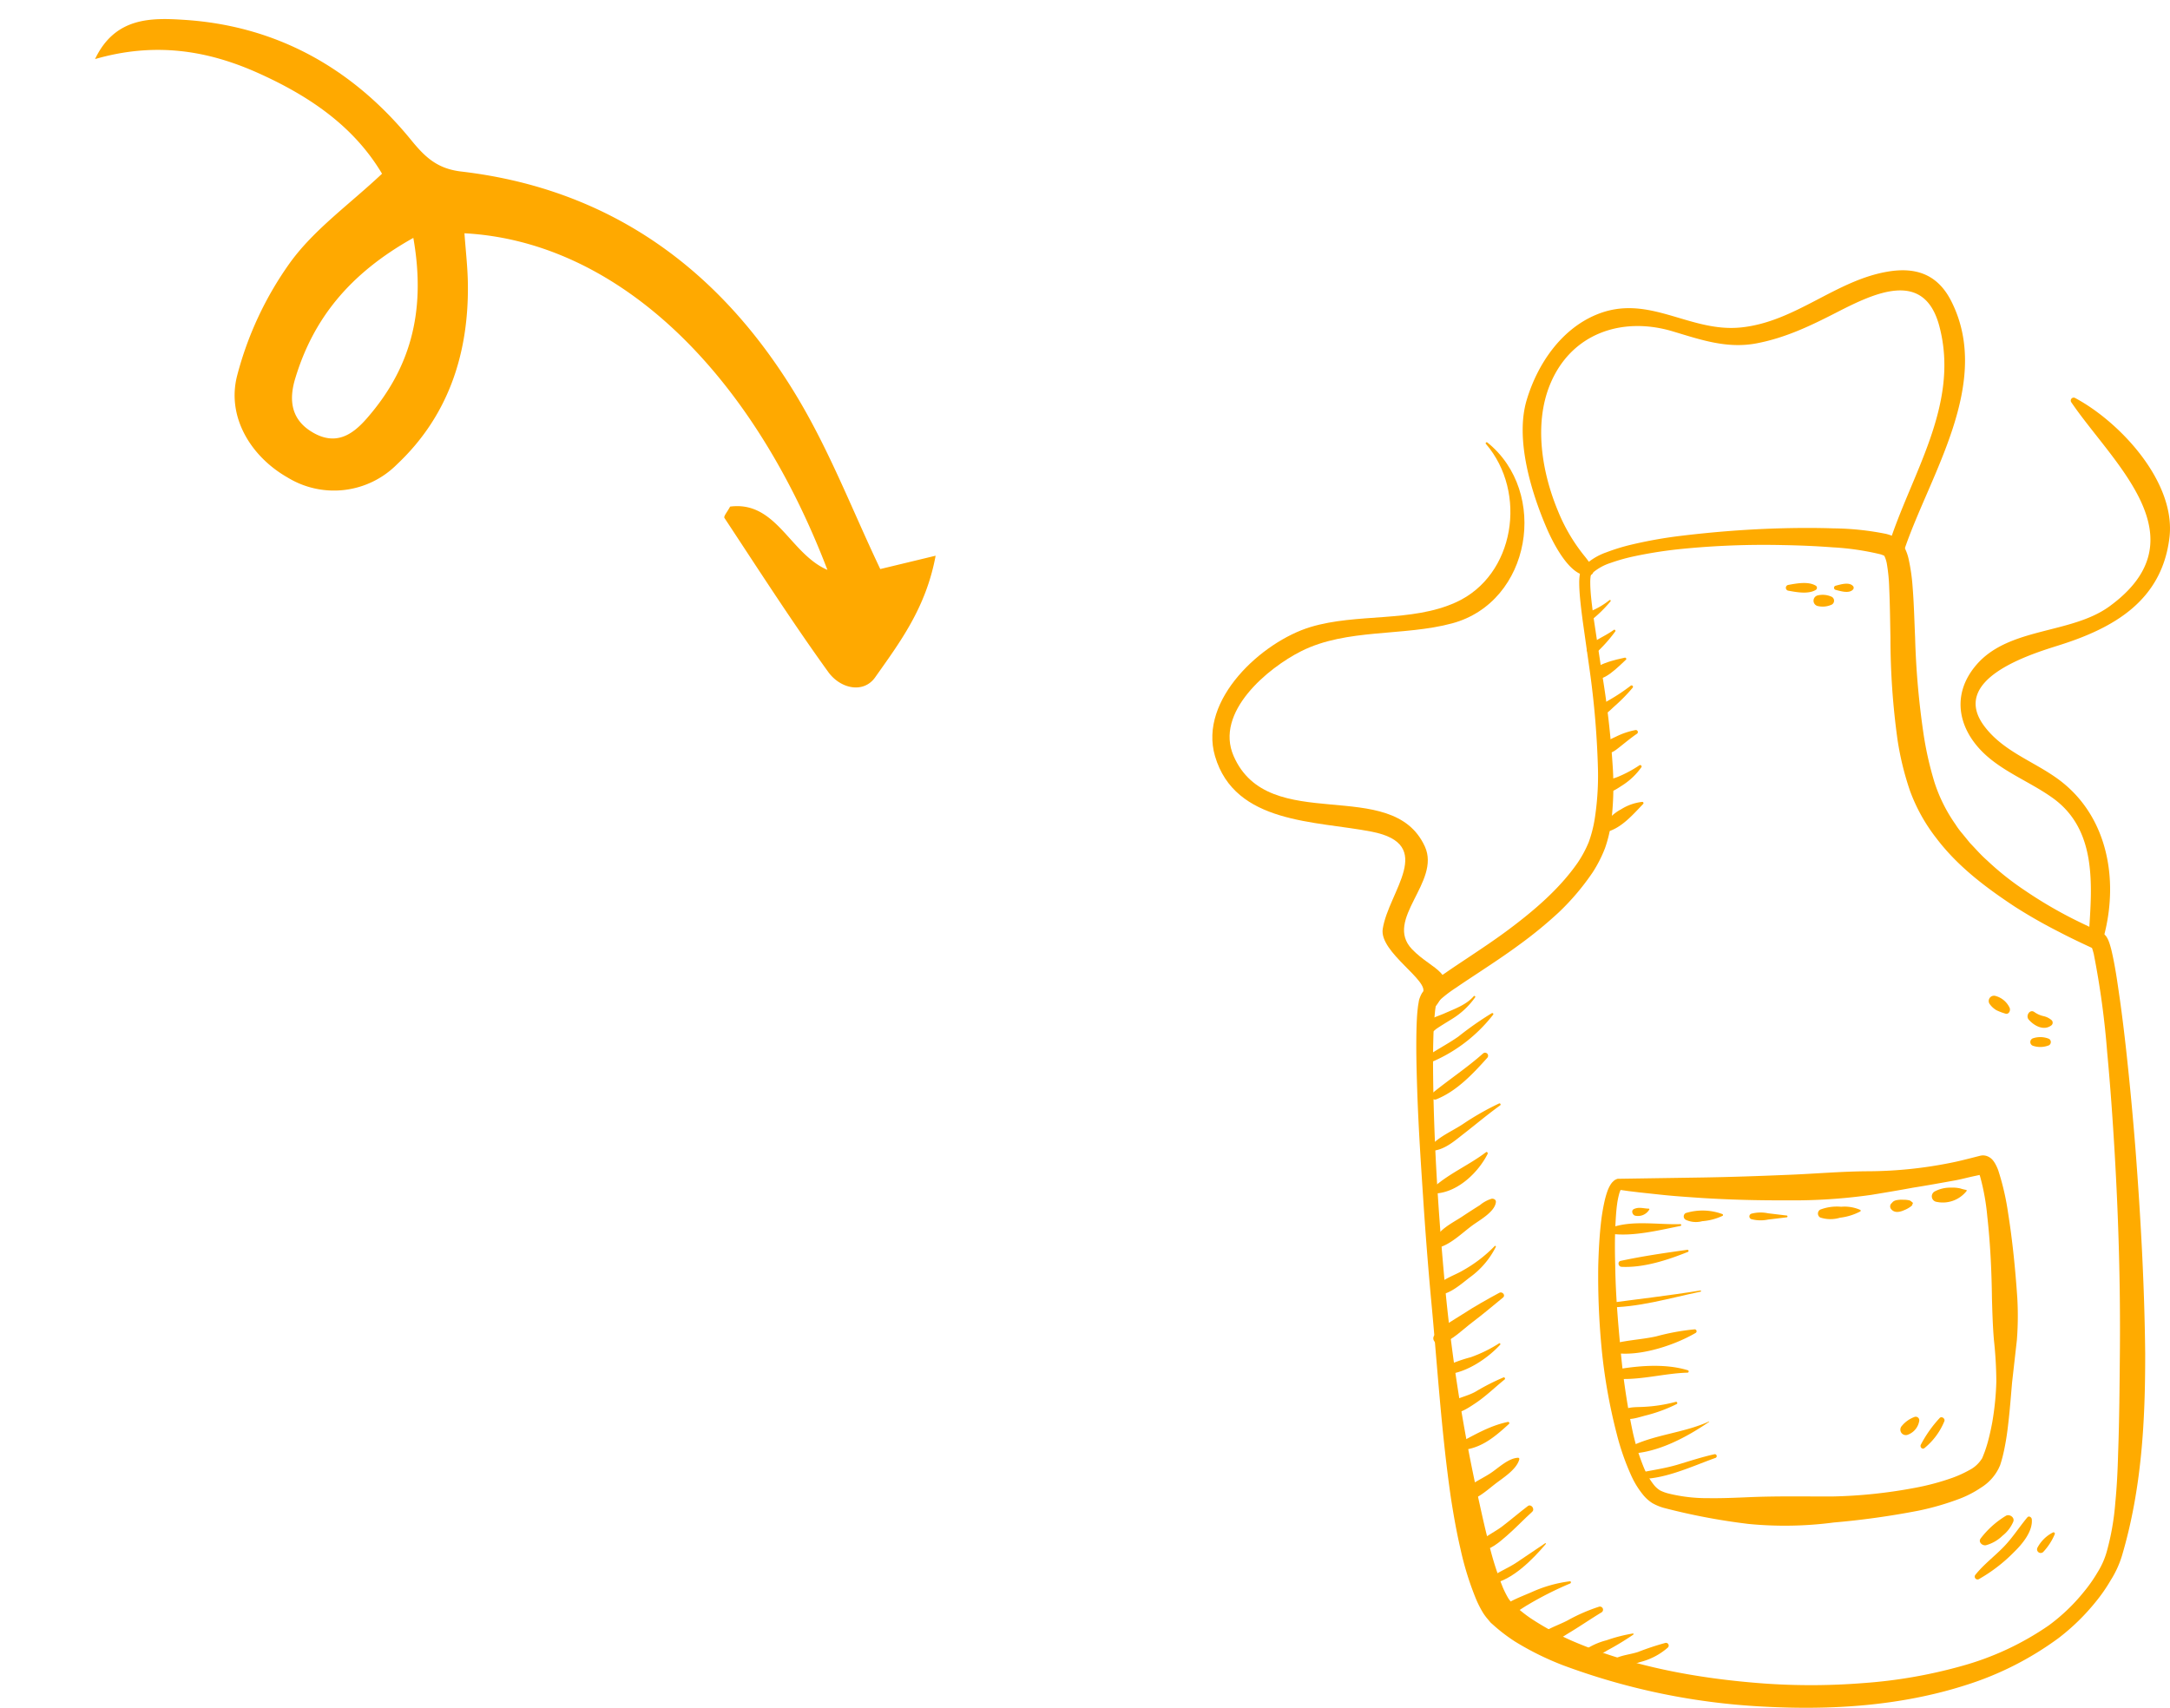 <svg xmlns="http://www.w3.org/2000/svg" width="351.448" height="276.636" viewBox="0 0 351.448 276.636"><defs><style>.a{fill:#ffab00;}.b{fill:#ffa900;}</style></defs><g transform="translate(-954.093 -1233.347)"><g transform="translate(1150.439 1277.126)"><path class="a" d="M131.84,494.11c.021.009-.084.226-.107.5a6.545,6.545,0,0,0-.044.9c0,.632.046,1.3.1,1.956.121,1.326.3,2.666.483,4.005l1.211,8.066a149.412,149.412,0,0,1,1.881,16.339,48.055,48.055,0,0,1-.28,8.381,20.816,20.816,0,0,1-1,4.229,21.368,21.368,0,0,1-1.994,3.918,39.549,39.549,0,0,1-5.483,6.48,69.724,69.724,0,0,1-6.453,5.287c-2.225,1.641-4.521,3.151-6.791,4.654-1.135.752-2.274,1.491-3.366,2.251a20.721,20.721,0,0,0-2.962,2.294c-.444.168-.486,1.731-.621,2.984-.093,1.317-.133,2.66-.162,4-.05,2.692-.015,5.4.038,8.109.232,10.842.994,21.692,2.023,32.5a281.461,281.461,0,0,0,5.09,32.1c.581,2.625,1.135,5.255,1.811,7.82a49.26,49.26,0,0,0,2.325,7.385,15.4,15.4,0,0,0,.765,1.542,3.39,3.39,0,0,0,.379.555l.176.263c.084.095.214.2.318.3a22.912,22.912,0,0,0,2.848,2.306,45.12,45.12,0,0,0,6.8,3.7c9.7,4.172,20.45,6.1,31.092,6.879a107.438,107.438,0,0,0,16.033-.076,79.873,79.873,0,0,0,15.713-2.713,46.543,46.543,0,0,0,14.292-6.63,30.367,30.367,0,0,0,5.651-5.4,24.094,24.094,0,0,0,2.242-3.192,12.788,12.788,0,0,0,1.52-3.458,41.474,41.474,0,0,0,1.354-7.8c.262-2.663.388-5.348.459-8.04.2-5.379.232-10.781.284-16.189.1-10.821-.213-21.675-.847-32.505-.318-5.414-.7-10.828-1.207-16.224a137.177,137.177,0,0,0-2.176-15.953c-.078-.3-.159-.6-.246-.853-.038-.106-.093-.243-.109-.272.021.038-.05-.078.064.073a.8.8,0,0,0,.28.216c.106.043-.038-.021-.038-.021l-1.818-.855c-1.243-.59-2.487-1.191-3.709-1.835a82.83,82.83,0,0,1-7.225-4.119c-4.622-3.059-9.2-6.462-12.7-11.09a28.214,28.214,0,0,1-4.252-7.642,47.566,47.566,0,0,1-2.023-8.253,120.34,120.34,0,0,1-1.152-16.547c-.052-2.725-.08-5.448-.2-8.092a27.792,27.792,0,0,0-.362-3.787,4.76,4.76,0,0,0-.4-1.335c-.055-.119-.028-.047-.049-.087a4.252,4.252,0,0,0-.644-.243,42.983,42.983,0,0,0-7.7-1.118c-2.673-.206-5.37-.318-8.068-.365a134.273,134.273,0,0,0-16.174.6,70.371,70.371,0,0,0-7.948,1.225,30.042,30.042,0,0,0-3.8,1.072A8.443,8.443,0,0,0,131.84,494.11Zm-1.337-1.147a9.944,9.944,0,0,1,3.8-2.383,32.073,32.073,0,0,1,4.021-1.237,72.22,72.22,0,0,1,8.147-1.445c5.454-.655,10.92-1.077,16.408-1.214,2.742-.07,5.489-.075,8.25.018a45.012,45.012,0,0,1,8.473.893,7.355,7.355,0,0,1,1.272.442,3.572,3.572,0,0,1,1.43,1.273,7.63,7.63,0,0,1,.974,2.482,30.8,30.8,0,0,1,.613,4.308c.226,2.788.286,5.509.408,8.221a131,131,0,0,0,1.413,15.976,54.358,54.358,0,0,0,1.751,7.612,25.338,25.338,0,0,0,3.363,6.716,12.63,12.63,0,0,0,1.144,1.545l1.224,1.5c.905.935,1.751,1.927,2.742,2.793a45.881,45.881,0,0,0,6.2,4.926A69.356,69.356,0,0,0,209,549.5c1.185.623,2.394,1.2,3.609,1.779l1.875.878a1.266,1.266,0,0,1,.185.1,2.3,2.3,0,0,1,.465.39,1.283,1.283,0,0,1,.206.281l.128.22a5.592,5.592,0,0,1,.281.67c.133.387.231.748.324,1.1.667,2.8,1.011,5.484,1.41,8.208.378,2.715.708,5.428,1.006,8.144q.89,8.146,1.529,16.307c.827,10.885,1.432,21.791,1.546,32.737.021,10.943-.554,21.959-3.761,32.8a16.225,16.225,0,0,1-1.818,3.957,26.5,26.5,0,0,1-2.421,3.493,35.132,35.132,0,0,1-6.057,5.907,51.246,51.246,0,0,1-14.924,7.574c-10.654,3.424-21.9,4.1-32.9,3.5a108.519,108.519,0,0,1-32.484-6.72,47.076,47.076,0,0,1-7.675-3.8,27.519,27.519,0,0,1-3.565-2.722c-.144-.133-.284-.239-.433-.392l-.45-.543a8.163,8.163,0,0,1-.806-1.1,17.1,17.1,0,0,1-1.063-2.1A48.8,48.8,0,0,1,110.669,652c-.632-2.718-1.11-5.432-1.534-8.153-1.589-10.889-2.218-21.79-3.261-32.646q-.741-8.144-1.265-16.307c-.364-5.442-.717-10.883-.918-16.343-.09-2.732-.179-5.463-.176-8.213.006-1.376.021-2.755.095-4.156.037-.705.095-1.407.193-2.158l.1-.586a2.827,2.827,0,0,1,.173-.685,4.937,4.937,0,0,1,.4-.841l.425-.476a22.214,22.214,0,0,1,3.408-2.779c1.139-.8,2.28-1.545,3.411-2.3,2.259-1.511,4.506-3,6.653-4.6,4.279-3.192,8.361-6.69,11.3-10.929a18.569,18.569,0,0,0,1.768-3.3,20.561,20.561,0,0,0,.956-3.678,45.756,45.756,0,0,0,.546-7.9,141.009,141.009,0,0,0-1.328-16.134l-1.142-8.088c-.179-1.357-.35-2.715-.47-4.1-.053-.7-.1-1.39-.1-2.12a8.106,8.106,0,0,1,.067-1.13A2.949,2.949,0,0,1,130.5,492.963Z" transform="translate(-70.481 -444.895)"/><path class="a" d="M184.2,464.351c-2.146-4.244-5.575-5.558-10.178-4.81-8.539,1.392-15,8.138-23.861,9.059-8.446.878-15.034-5.624-23.542-2.028-5.714,2.417-9.473,8.06-11.186,13.785-1.913,6.385.765,15.036,3.279,20.851.832,1.922,3.831,8.239,7.023,7.511.7-.159.552-1.126-.041-1.306l-.5-.153c.445.035,1.294.5-.257-1.454a28.649,28.649,0,0,1-4.412-7.41c-2.623-6.281-3.943-14.123-1.315-20.542,3.409-8.325,11.7-11.064,19.864-8.621,4.55,1.363,8.806,2.862,13.618,1.939,4.674-.895,8.716-2.837,12.916-4.992,6.24-3.2,14.2-7.014,16.652,2.2,3.4,12.784-4.649,24.072-8.277,35.724-.512,1.644,2.039,2.219,2.574.621C180.637,492.553,190.924,477.666,184.2,464.351Z" transform="translate(-64.519 -459.342)"/><path class="a" d="M114.252,559.669c-4.579-4.8,4.711-10.874,2.088-16.625-5.318-11.66-25.281-1.646-30.971-14.653-3.115-7.124,5.556-14.283,10.949-16.993,7.373-3.709,16.581-2.374,24.46-4.51,12.8-3.469,15.686-21.265,5.673-29.3-.144-.112-.355.084-.234.228,6.775,7.873,4.711,21.323-4.835,25.664-7.254,3.3-16.009,1.718-23.582,4.013-7.814,2.368-18.134,11.746-15.449,20.91,3.232,11.026,16.313,10.455,25.378,12.234,10.5,2.059,2.727,9.683,1.785,15.752-.59,3.784,7.719,8.449,6.468,10.388-1.025,1.588,1.227,3.432,2.335,1.844C121.97,563.39,117.629,563.206,114.252,559.669Z" transform="translate(-81.917 -449.702)"/><path class="a" d="M179.677,472.879a.476.476,0,0,0-.595.7c6.729,9.912,21.331,22.031,6.19,33.06-6.243,4.547-16.282,3.33-21.562,9.482-4.367,5.089-2.79,11.009,2.025,15.043,3.125,2.617,7.066,4.16,10.368,6.538,7.184,5.176,6.327,14.2,5.842,21.829a1.243,1.243,0,0,0,2.441.468c2.424-9.216.544-19.584-7.506-25.424-3.97-2.877-8.794-4.441-11.847-8.478-5.761-7.61,7.291-11.651,11.977-13.123,8.921-2.8,16.726-7.205,17.971-17.458C196.074,486.508,186.934,476.739,179.677,472.879Z" transform="translate(-39.969 -452.205)"/><path class="a" d="M126.24,558.608a.3.3,0,0,0,.246-.072.124.124,0,0,1-.028.05,1.826,1.826,0,0,0-.109.219,4.392,4.392,0,0,0-.214.647,12.766,12.766,0,0,0-.3,1.535c-.147,1.068-.206,2.172-.268,3.276-.112,2.215-.1,4.454-.034,6.69.058,4.477.43,8.955.85,13.412a113.591,113.591,0,0,0,1.929,13.242,34.524,34.524,0,0,0,1.945,6.257,11.586,11.586,0,0,0,1.569,2.631,3.9,3.9,0,0,0,.985.863,6.548,6.548,0,0,0,1.292.479,25.946,25.946,0,0,0,6.5.768c2.228.034,4.464-.069,6.694-.162,4.457-.191,8.907-.1,13.373-.11a80.507,80.507,0,0,0,13.231-1.369,39.9,39.9,0,0,0,6.261-1.662,18.544,18.544,0,0,0,2.762-1.265,5.116,5.116,0,0,0,1.877-1.658l.15-.222.15-.353.281-.728c.174-.5.344-1.006.485-1.53.286-1.043.523-2.117.725-3.2a45.711,45.711,0,0,0,.664-6.642,65.135,65.135,0,0,0-.39-6.723c-.19-2.236-.254-4.469-.318-6.7-.054-4.474-.269-8.963-.762-13.381a36.878,36.878,0,0,0-1.143-6.355,4.78,4.78,0,0,0-.228-.58l-.069-.136c.026.014.017.08.4.237a1.146,1.146,0,0,0,.655,0l-.213.046-.424.092-.847.185c-1.132.229-2.247.546-3.379.751-2.264.407-4.524.818-6.786,1.175-2.259.419-4.516.794-6.785,1.168a89.346,89.346,0,0,1-13.682.88c-4.565.023-9.125-.093-13.672-.376-2.273-.156-4.544-.3-6.811-.548l-3.4-.366-1.7-.206-.847-.121-.424-.06A1.1,1.1,0,0,1,126.24,558.608Zm-.307-1.734,13.762-.211c4.507-.072,9.008-.229,13.5-.417,4.495-.162,8.953-.581,13.447-.592a69.059,69.059,0,0,0,13.332-1.389c1.094-.214,2.164-.491,3.242-.76l.8-.206.4-.1.2-.051a1.918,1.918,0,0,1,1.071.031,2.234,2.234,0,0,1,1.055.754,4.242,4.242,0,0,1,.381.584,7.417,7.417,0,0,1,.44.979,41.285,41.285,0,0,1,1.6,6.931c.723,4.558,1.173,9.112,1.485,13.688a50.592,50.592,0,0,1-.064,6.876l-.775,6.858c-.2,2.283-.367,4.571-.645,6.876-.128,1.153-.294,2.309-.522,3.472-.109.583-.239,1.167-.385,1.754-.081.294-.155.589-.251.884l-.139.444-.245.531a7.763,7.763,0,0,1-2.851,3.092,17.06,17.06,0,0,1-3.314,1.742,43.559,43.559,0,0,1-6.809,1.987,131.174,131.174,0,0,1-13.722,1.916,60.851,60.851,0,0,1-13.786.236,102.9,102.9,0,0,1-13.728-2.6,8.359,8.359,0,0,1-1.855-.768,6.22,6.22,0,0,1-1.54-1.386,14.076,14.076,0,0,1-1.929-3.167,39.943,39.943,0,0,1-2.3-6.627,89.835,89.835,0,0,1-2.427-13.558,123.231,123.231,0,0,1-.578-13.713c.063-2.291.18-4.584.43-6.885a33.24,33.24,0,0,1,.566-3.463,14.521,14.521,0,0,1,.5-1.763,5.45,5.45,0,0,1,.428-.921,3.249,3.249,0,0,1,.35-.493l.265-.257A1.818,1.818,0,0,1,125.932,556.873Z" transform="translate(-60.281 -409.714)"/><path class="a" d="M135.507,560.411c-3.582.124-7.887-.691-11.289.607a.493.493,0,0,0,.13.964c3.518.466,7.739-.592,11.2-1.28A.149.149,0,0,0,135.507,560.411Z" transform="translate(-59.705 -405.908)"/><path class="a" d="M136.061,563.084c-3.57.494-7.26,1.035-10.778,1.791-.564.122-.4.938.13.965,3.577.18,7.465-1.1,10.743-2.412A.179.179,0,0,0,136.061,563.084Z" transform="translate(-59.144 -404.42)"/><path class="a" d="M139,567.392c-5.128.837-10.261,1.41-15.4,2.117-.356.049-.254.6.083.612,5.134.1,10.379-1.51,15.371-2.54C139.176,567.552,139.121,567.37,139,567.392Z" transform="translate(-59.968 -402.139)"/><path class="a" d="M138.052,571.505a36.959,36.959,0,0,0-6.231,1.139c-2.634.592-5.553.612-8.063,1.549a.43.43,0,0,0,0,.821c4.189,1.381,10.8-.785,14.45-2.932A.312.312,0,0,0,138.052,571.505Z" transform="translate(-59.925 -399.96)"/><path class="a" d="M136.768,576.089c-3.874-1.19-8.6-.707-12.538.055a.626.626,0,0,0,0,1.2c4.024.621,8.415-.762,12.486-.867A.2.2,0,0,0,136.768,576.089Z" transform="translate(-59.751 -397.914)"/><path class="a" d="M134.146,579.187a24.568,24.568,0,0,1-5.121.807c-1.294.086-2.832-.078-3.834.837a.574.574,0,0,0,.116.9c1.248.555,2.632.011,3.911-.32a24.485,24.485,0,0,0,5.079-1.864C134.5,579.443,134.357,579.127,134.146,579.187Z" transform="translate(-59.093 -395.897)"/><path class="a" d="M139.108,581.266c-4.155,1.9-9.04,2.115-13.035,4.226a.526.526,0,0,0,.265.974c4.474-.127,9.192-2.675,12.8-5.143A.033.033,0,0,0,139.108,581.266Z" transform="translate(-58.673 -394.794)"/><path class="a" d="M139.616,584.739c-2.011.448-3.957,1.087-5.928,1.679-2.277.678-4.584.954-6.889,1.465-.491.11-.346.808.112.837,4.3.28,8.906-1.968,12.87-3.383A.31.31,0,0,0,139.616,584.739Z" transform="translate(-58.317 -392.958)"/><path class="a" d="M163.643,556.862a7.405,7.405,0,0,1-.951-.242,5.7,5.7,0,0,0-1.461-.122,5.339,5.339,0,0,0-2.69.635.905.905,0,0,0,.216,1.643,4.909,4.909,0,0,0,4.986-1.742C163.8,556.956,163.721,556.871,163.643,556.862Z" transform="translate(-41.579 -407.905)"/><path class="a" d="M157.369,558.4a.179.179,0,0,0-.081-.2c-.153-.1-.245-.254-.5-.32a3.912,3.912,0,0,0-.96-.095,4.454,4.454,0,0,0-1.1.066,1.47,1.47,0,0,0-.544.231c-.061.041-.428.47-.3.307a.691.691,0,0,0,0,.947c.575.651,1.421.431,2.114.121a4.5,4.5,0,0,0,.974-.534,1.026,1.026,0,0,0,.3-.275.282.282,0,0,0,.018-.162c.031-.023.07-.038.076-.078Z" transform="translate(-43.916 -407.229)"/><path class="a" d="M152.9,559.034a6.326,6.326,0,0,0-3.094-.509,7.585,7.585,0,0,0-3.4.468.739.739,0,0,0,0,1.268,5.3,5.3,0,0,0,3.207.04,9.48,9.48,0,0,0,3.282-1.011A.149.149,0,0,0,152.9,559.034Z" transform="translate(-47.963 -406.835)"/><path class="a" d="M144.813,559.62c-1-.119-2-.242-3-.361a5.8,5.8,0,0,0-2.7.067.462.462,0,0,0,0,.883,5.88,5.88,0,0,0,2.7.067c1-.113,2-.242,3-.362A.147.147,0,0,0,144.813,559.62Z" transform="translate(-51.808 -406.511)"/><path class="a" d="M138.115,559.513a9.266,9.266,0,0,0-5.975-.164.627.627,0,0,0,0,1.074,3.92,3.92,0,0,0,2.693.234,9.344,9.344,0,0,0,3.282-.861A.165.165,0,0,0,138.115,559.513Z" transform="translate(-55.488 -406.63)"/><path class="a" d="M129.064,558.768c-.858-.015-1.549-.315-2.39.055-.515.228-.275.919.141,1.075a2.122,2.122,0,0,0,2.319-.962A.1.1,0,0,0,129.064,558.768Z" transform="translate(-58.376 -406.772)"/><path class="a" d="M115.426,538.028a52.812,52.812,0,0,0-5.429,3.8c-1.831,1.283-3.859,2.282-5.662,3.594-.421.306-.187,1.081.379.9a24.987,24.987,0,0,0,10.937-8.062C115.753,538.112,115.559,537.958,115.426,538.028Z" transform="translate(-70.162 -417.693)"/><path class="a" d="M113.486,542.342c-2.621,2.328-5.518,4.229-8.216,6.431a.608.608,0,0,0,.587,1.011c3.33-1.3,5.988-4.14,8.323-6.748A.491.491,0,0,0,113.486,542.342Z" transform="translate(-69.649 -415.472)"/><path class="a" d="M116.113,547.6a44.3,44.3,0,0,0-5.9,3.371c-1.664,1.086-3.7,1.939-5.061,3.4a.51.51,0,0,0,.492.846c1.841-.263,3.356-1.624,4.786-2.733,1.955-1.52,3.859-3.126,5.865-4.573A.18.18,0,0,0,116.113,547.6Z" transform="translate(-69.695 -412.629)"/><path class="a" d="M113.826,552.761c-2.626,2-5.793,3.362-8.279,5.507a.674.674,0,0,0,.474,1.144c3.421-.373,6.584-3.42,8.074-6.382C114.174,552.872,114,552.631,113.826,552.761Z" transform="translate(-69.509 -409.903)"/><path class="a" d="M114.7,557.675a5.518,5.518,0,0,0-1.895,1.031c-.95.6-1.892,1.2-2.828,1.826-1.471.982-3.825,2.075-4.489,3.83a.881.881,0,0,0,1.078,1.08c1.849-.674,3.545-2.392,5.131-3.53,1.121-.808,3.559-2.158,3.691-3.71C115.417,557.81,115.015,557.634,114.7,557.675Z" transform="translate(-69.463 -407.285)"/><path class="a" d="M115.191,562.7a22.527,22.527,0,0,1-5.255,4.006c-1.329.792-3.795,1.523-4.431,3.01a.552.552,0,0,0,.466.812c1.727.225,3.932-1.808,5.237-2.791a13.582,13.582,0,0,0,4.163-4.9C115.425,562.726,115.282,562.6,115.191,562.7Z" transform="translate(-69.46 -404.642)"/><path class="a" d="M116.022,567.65c-2.037,1.1-4.027,2.216-5.963,3.481-1.581,1.037-3.435,1.929-4.59,3.446-.5.662.326,1.609,1.052,1.37,1.919-.63,3.553-2.332,5.157-3.544,1.69-1.276,3.3-2.64,4.939-3.983C117.064,568.055,116.493,567.4,116.022,567.65Z" transform="translate(-69.529 -402.031)"/><path class="a" d="M115.378,573a22.2,22.2,0,0,1-4.593,2.248,23,23,0,0,0-4.047,1.468c-.54.335-.369,1.346.347,1.28,3.06-.287,6.442-2.557,8.473-4.769C115.665,573.113,115.523,572.9,115.378,573Z" transform="translate(-68.944 -399.181)"/><path class="a" d="M116.1,576.6a35.644,35.644,0,0,0-4.467,2.273c-1.552.9-3.707,1.141-5.01,2.337a.658.658,0,0,0,.289,1.091c1.617.535,3.323-.645,4.628-1.513,1.71-1.136,3.16-2.577,4.75-3.859C116.435,576.812,116.274,576.529,116.1,576.6Z" transform="translate(-68.941 -397.267)"/><path class="a" d="M116.242,581.314c-3.174.668-5.7,2.3-8.55,3.744a.461.461,0,0,0,.232.853c3.628,0,5.965-1.944,8.507-4.272C116.587,581.5,116.423,581.276,116.242,581.314Z" transform="translate(-68.389 -394.769)"/><path class="a" d="M117.647,585.107c-1.569.054-3.151,1.614-4.4,2.449-1.682,1.124-4.018,2.016-5.173,3.729a.594.594,0,0,0,.508.885c2.011.052,3.8-1.623,5.3-2.791,1.282-1,3.521-2.354,3.952-4.024A.2.2,0,0,0,117.647,585.107Z" transform="translate(-68.116 -392.759)"/><path class="a" d="M118.19,590.259c-1.39,1.057-2.713,2.192-4.1,3.255-1.266.974-2.9,1.666-4,2.814-.379.4-.144,1.236.485,1.17,1.606-.161,2.926-1.328,4.113-2.348,1.461-1.257,2.782-2.672,4.207-3.966C119.391,590.741,118.725,589.852,118.19,590.259Z" transform="translate(-67.094 -390.086)"/><path class="a" d="M120.38,594.162c-1.548,1.06-3.1,2.1-4.66,3.141-1.439.96-3.118,1.571-4.467,2.64-.414.327.049.861.46.794,3.368-.583,6.648-3.96,8.765-6.446C120.534,594.224,120.459,594.108,120.38,594.162Z" transform="translate(-66.472 -387.972)"/><path class="a" d="M124.078,598.191a21.383,21.383,0,0,0-6.115,1.722c-2.014.886-4.958,1.88-6.235,3.75a.574.574,0,0,0,.494.86c1.838-.2,3.512-1.633,5.095-2.545a54.448,54.448,0,0,1,6.809-3.432C124.3,598.477,124.3,598.164,124.078,598.191Z" transform="translate(-66.176 -385.833)"/><path class="a" d="M126.381,600.885a28.342,28.342,0,0,0-5.1,2.221c-1.551.824-3.567,1.386-4.809,2.641a.725.725,0,0,0,.508,1.227c1.7.107,3.256-1.077,4.656-1.921,1.734-1.048,3.4-2.2,5.133-3.244A.507.507,0,0,0,126.381,600.885Z" transform="translate(-63.732 -384.418)"/><path class="a" d="M129.315,603.72a25.4,25.4,0,0,0-4.269,1.1,10.969,10.969,0,0,0-3.828,1.8.645.645,0,0,0,.451,1.091,8.04,8.04,0,0,0,3.469-1.233,45.562,45.562,0,0,0,4.252-2.577A.1.1,0,0,0,129.315,603.72Z" transform="translate(-61.21 -382.906)"/><path class="a" d="M132.922,604.723a43.448,43.448,0,0,0-4.394,1.456c-1.35.45-2.924.522-4.131,1.292a.544.544,0,0,0,.13.985c1.461.361,3.045-.24,4.445-.671a10.727,10.727,0,0,0,4.38-2.326A.443.443,0,0,0,132.922,604.723Z" transform="translate(-59.563 -382.38)"/><path class="a" d="M167.389,591.3a14.787,14.787,0,0,0-4.062,3.655c-.444.583.284,1.213.849,1.1a6.188,6.188,0,0,0,2.7-1.552,5.728,5.728,0,0,0,1.734-2.268C168.88,591.532,167.979,590.943,167.389,591.3Z" transform="translate(-38.889 -389.538)"/><path class="a" d="M171.164,591.47c-1.317,1.577-2.366,3.262-3.813,4.76-1.49,1.54-3.236,2.843-4.579,4.516a.46.46,0,0,0,.555.719,25.88,25.88,0,0,0,5.685-4.377c1.326-1.289,3.063-3.351,2.878-5.318C171.858,591.443,171.427,591.155,171.164,591.47Z" transform="translate(-39.171 -389.462)"/><path class="a" d="M171.819,593.027a5.86,5.86,0,0,0-2.493,2.444.59.59,0,0,0,.924.713,9.6,9.6,0,0,0,1.861-2.865A.216.216,0,0,0,171.819,593.027Z" transform="translate(-35.681 -388.578)"/><path class="a" d="M157.125,580.778a4.819,4.819,0,0,0-2.1,1.467.884.884,0,0,0,.852,1.467,2.862,2.862,0,0,0,1.953-2.231A.579.579,0,0,0,157.125,580.778Z" transform="translate(-43.35 -395.06)"/><path class="a" d="M159.989,580.965a19.706,19.706,0,0,0-3.039,4.315c-.174.4.288.844.642.494a10.959,10.959,0,0,0,3.19-4.345C160.911,581,160.294,580.586,159.989,580.965Z" transform="translate(-42.212 -395.031)"/><path class="a" d="M147.5,492.9c-1.22-.748-3.18-.361-4.507-.118a.477.477,0,0,0,0,.915c1.328.242,3.287.63,4.507-.119A.4.4,0,0,0,147.5,492.9Z" transform="translate(-49.763 -441.807)"/><path class="a" d="M150.818,492.911c-.642-.7-2.02-.246-2.822-.043a.347.347,0,0,0,0,.664c.8.2,2.179.655,2.822-.044A.417.417,0,0,0,150.818,492.911Z" transform="translate(-47.062 -441.769)"/><path class="a" d="M148.554,494.044a3.481,3.481,0,0,0-2.34-.229.887.887,0,0,0,0,1.7,3.5,3.5,0,0,0,2.34-.229A.723.723,0,0,0,148.554,494.044Z" transform="translate(-48.212 -441.141)"/><path class="a" d="M112.708,536.24c-1.185,1.383-3.076,2.042-4.706,2.767-1.438.642-3.628,1.153-4.24,2.729a.707.707,0,0,0,.679.89,3.841,3.841,0,0,0,2.132-1.04c.83-.575,1.707-1.09,2.565-1.627a12.726,12.726,0,0,0,3.8-3.542C113.034,536.28,112.815,536.111,112.708,536.24Z" transform="translate(-70.37 -418.655)"/><path class="a" d="M129.62,515.648a8.034,8.034,0,0,0-3.389,1.2,7,7,0,0,0-2.924,2.918.512.512,0,0,0,.574.743c2.4-.594,4.293-2.829,5.933-4.535A.2.2,0,0,0,129.62,515.648Z" transform="translate(-60.032 -429.534)"/><path class="a" d="M129.374,511.777a19.485,19.485,0,0,1-3.6,1.918c-.938.385-2.514.474-2.808,1.6a.646.646,0,0,0,.288.7c.99.746,2.6-.5,3.461-1.037a10.99,10.99,0,0,0,2.978-2.871C129.824,511.905,129.558,511.65,129.374,511.777Z" transform="translate(-60.198 -431.6)"/><path class="a" d="M128.575,508.043a12.186,12.186,0,0,0-3.073,1.034c-.844.408-2.121.886-2.3,1.912a.619.619,0,0,0,.422.743c.893.281,1.684-.372,2.361-.907.933-.736,1.864-1.511,2.845-2.184A.329.329,0,0,0,128.575,508.043Z" transform="translate(-60.068 -433.563)"/><path class="a" d="M128.159,503.372a30.631,30.631,0,0,1-3.366,2.25c-.85.509-1.91.962-2.254,1.945a.575.575,0,0,0,.551.725c1.026-.109,1.757-.979,2.5-1.64a27.643,27.643,0,0,0,2.894-2.955A.229.229,0,0,0,128.159,503.372Z" transform="translate(-60.423 -436.063)"/><path class="a" d="M127.381,500.372c-.95.213-6.052,1.211-5.032,2.952s4.435-1.935,5.221-2.623C127.728,500.563,127.559,500.332,127.381,500.372Z" transform="translate(-60.581 -437.622)"/><path class="a" d="M125.944,497.439c-.844.627-1.818,1.092-2.722,1.633-.544.323-2.3,1.167-1.415,2.052.788.789,1.763-.431,2.277-.935a23.508,23.508,0,0,0,2.106-2.507C126.3,497.543,126.086,497.333,125.944,497.439Z" transform="translate(-60.928 -439.188)"/><path class="a" d="M125.443,494.289a12.282,12.282,0,0,1-3.709,2.043.763.763,0,0,0-.52.918.774.774,0,0,0,.191.33.736.736,0,0,0,.9.115,21.053,21.053,0,0,0,3.319-3.221A.131.131,0,0,0,125.443,494.289Z" transform="translate(-61.126 -440.859)"/><path class="a" d="M167.521,538.126a3.544,3.544,0,0,0-2.311-1.922.856.856,0,0,0-.96,1.25,3.538,3.538,0,0,0,1.158,1.08,9.613,9.613,0,0,0,1.395.529C167.39,539.283,167.72,538.578,167.521,538.126Z" transform="translate(-38.397 -418.669)"/><path class="a" d="M172.153,539.277a2.983,2.983,0,0,0-1.246-.649,4.085,4.085,0,0,1-1.546-.668c-.742-.552-1.467.587-.933,1.207.863,1,2.4,1.849,3.614.982A.56.56,0,0,0,172.153,539.277Z" transform="translate(-36.213 -417.798)"/><path class="a" d="M171.562,540.832a3.735,3.735,0,0,0-2.566-.093.642.642,0,0,0,0,1.231,3.725,3.725,0,0,0,2.566-.093A.608.608,0,0,0,171.562,540.832Z" transform="translate(-36.058 -416.344)"/></g><path class="b" d="M272.127,167.913c24-3.783,49.687,11.575,68.839,41.11-6.494-1.286-10.419-9.256-17.549-6.749-.258.941-.745,1.755-.509,1.991,7.13,7.025,14.163,14.141,21.609,20.89,2.519,2.286,6.342,2.282,7.632-.723,2.711-6.331,5.709-12.687,5.48-21.3-3.747,1.792-6.363,3.045-8.319,3.979-6.287-8.213-11.8-16.714-18.723-24.207-16.35-17.691-36.586-26.944-61.018-24.669-3.87.36-6.156-.992-8.991-3.271-11.88-9.565-25.381-13.574-40.02-11.433-5.32.774-11.063,1.886-12.818,9.22,8.635-4.612,17.168-5.241,26.221-3.3,8.867,1.9,17,5.182,23.106,11.8-4.114,5.935-8.875,11.1-11.568,17.168a55.371,55.371,0,0,0-4.586,19.679c-.316,6.93,4.924,12.4,11.411,14.461a14.391,14.391,0,0,0,16.892-5.753c6.385-9.206,7.719-19.7,5.157-31-.6-2.649-1.494-5.277-2.246-7.9m-7.941,2.46c4.71,11.659,3.725,21.173-1.294,30.168-1.639,2.936-3.947,5.608-8.46,3.91-3.878-1.454-4.477-4.783-4.223-7.814.84-10.038,5.052-18.451,13.977-26.264" transform="translate(798.044 1050.311) rotate(12)"/></g></svg>